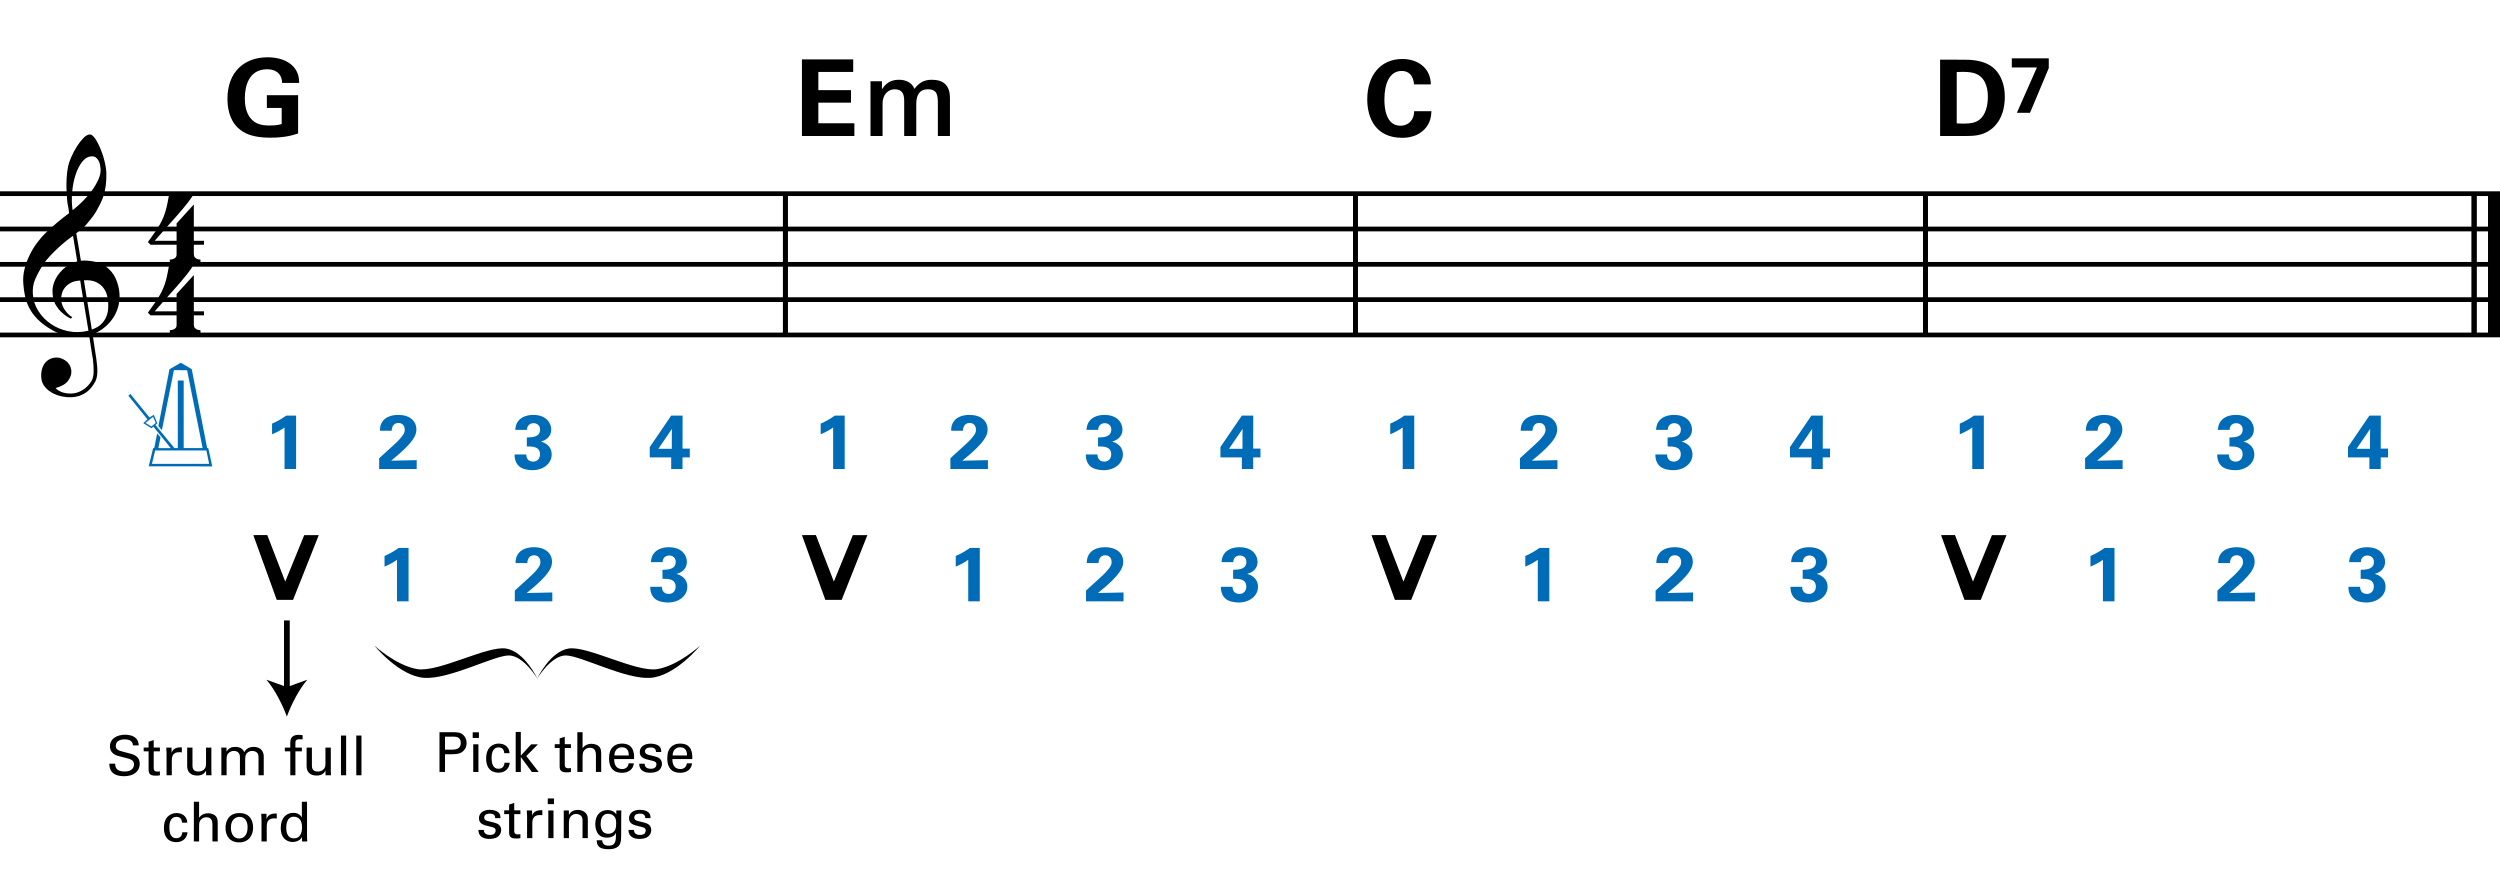 <?xml version="1.0" encoding="utf-8"?>
<!-- Generator: Adobe Illustrator 14.0.0, SVG Export Plug-In . SVG Version: 6.00 Build 43363)  -->
<!DOCTYPE svg PUBLIC "-//W3C//DTD SVG 1.1//EN" "http://www.w3.org/Graphics/SVG/1.1/DTD/svg11.dtd">
<svg version="1.1" xmlns="http://www.w3.org/2000/svg" xmlns:xlink="http://www.w3.org/1999/xlink" x="0px" y="0px"
	 width="544.104px" height="189.162px" viewBox="0 0 544.104 189.162" enable-background="new 0 0 544.104 189.162"
	 xml:space="preserve">
<g id="Layer_1">
	<g>
		<path d="M19.397,72.99c-0.574,0.103-1.184,0.164-1.83,0.185c-0.646,0.02-1.276,0.005-1.891-0.046
			c-0.615-0.051-1.184-0.123-1.707-0.215c-0.523-0.092-0.949-0.221-1.276-0.385c-1.579-0.758-2.855-1.563-3.828-2.414
			c-0.974-0.851-1.728-1.737-2.26-2.66c-0.533-0.922-0.907-1.871-1.123-2.844s-0.354-1.953-0.415-2.937
			c-0.082-1.066,0.015-2.132,0.292-3.198c0.277-1.065,0.656-2.085,1.138-3.06c0.481-0.973,1.035-1.871,1.661-2.69
			c0.625-0.82,1.255-1.538,1.891-2.153c0.738-0.696,1.512-1.388,2.322-2.075c0.81-0.687,1.696-1.389,2.66-2.106
			c-0.021-0.266-0.046-0.502-0.077-0.708c-0.031-0.205-0.067-0.415-0.108-0.63s-0.087-0.456-0.138-0.723
			c-0.051-0.266-0.087-0.594-0.107-0.984c0-0.164-0.021-0.466-0.062-0.907c-0.042-0.44-0.067-0.973-0.077-1.599
			s0.005-1.338,0.046-2.137c0.041-0.8,0.143-1.63,0.307-2.491c0.103-0.512,0.323-1.164,0.661-1.953
			c0.338-0.789,0.738-1.553,1.199-2.291c0.461-0.738,0.948-1.373,1.461-1.907c0.512-0.533,0.994-0.799,1.445-0.799
			c0.225,0,0.471,0.138,0.738,0.415c0.266,0.277,0.528,0.646,0.784,1.107c0.256,0.461,0.507,0.984,0.753,1.568
			c0.246,0.584,0.461,1.184,0.646,1.799c0.185,0.615,0.333,1.22,0.446,1.814c0.112,0.595,0.179,1.118,0.2,1.568
			c0.02,1.066-0.021,2.004-0.123,2.813c-0.103,0.81-0.256,1.538-0.461,2.183c-0.205,0.646-0.446,1.241-0.723,1.784
			c-0.276,0.543-0.569,1.091-0.876,1.645c-0.328,0.554-0.661,1.041-1,1.46c-0.338,0.42-0.682,0.846-1.03,1.276
			c-0.369,0.451-0.753,0.825-1.153,1.123c-0.4,0.297-0.795,0.62-1.184,0.968c0.185,1.045,0.348,1.989,0.492,2.829
			c0.062,0.369,0.123,0.728,0.184,1.076c0.062,0.349,0.113,0.672,0.154,0.969c0.041,0.297,0.082,0.543,0.123,0.738
			c0.041,0.195,0.062,0.313,0.062,0.354c0.492-0.062,1-0.066,1.522-0.016c0.522,0.051,1.024,0.128,1.506,0.23
			c0.481,0.103,0.912,0.236,1.292,0.4c0.379,0.165,0.682,0.318,0.907,0.461c1.107,0.82,1.891,1.758,2.353,2.813
			c0.461,1.056,0.732,2.137,0.815,3.244c0.062,0.861-0.011,1.727-0.215,2.599c-0.205,0.871-0.549,1.701-1.03,2.491
			c-0.482,0.789-1.107,1.511-1.875,2.167c-0.769,0.656-1.676,1.199-2.722,1.63c0.123,0.84,0.235,1.619,0.338,2.337
			c0.103,0.615,0.194,1.215,0.277,1.799c0.082,0.584,0.143,0.989,0.185,1.215c0.184,1.23,0.256,2.239,0.215,3.029
			c-0.041,0.789-0.195,1.43-0.461,1.922c-0.226,0.41-0.487,0.81-0.784,1.199c-0.297,0.389-0.651,0.738-1.061,1.045
			c-0.41,0.308-0.887,0.564-1.43,0.769c-0.543,0.205-1.164,0.328-1.86,0.369c-0.533,0.041-1.168-0.005-1.907-0.138
			c-0.738-0.134-1.445-0.369-2.122-0.707c-0.677-0.338-1.261-0.795-1.753-1.369c-0.492-0.574-0.769-1.281-0.83-2.122
			c-0.042-0.492-0.011-0.989,0.092-1.492c0.102-0.502,0.282-0.953,0.538-1.353c0.256-0.4,0.594-0.733,1.015-1
			c0.42-0.267,0.938-0.42,1.553-0.461c0.369-0.021,0.743,0.036,1.123,0.169c0.379,0.133,0.733,0.323,1.061,0.569
			c0.328,0.246,0.594,0.553,0.799,0.922c0.205,0.369,0.328,0.769,0.369,1.199c0.062,0.758-0.174,1.491-0.708,2.199
			c-0.533,0.707-1.435,1.235-2.706,1.583c0.205,0.287,0.594,0.558,1.168,0.815c0.573,0.256,1.292,0.384,2.152,0.384
			c0.902,0,1.768-0.267,2.598-0.799c0.831-0.534,1.471-1.199,1.922-1.999c0.287-0.533,0.431-1.225,0.431-2.076
			s-0.051-1.707-0.154-2.567c-0.041-0.144-0.103-0.498-0.185-1.061c-0.082-0.564-0.174-1.153-0.276-1.768
			C19.663,74.67,19.54,73.871,19.397,72.99z M15.384,61.566c-0.543,0.297-0.974,0.657-1.292,1.077
			c-0.318,0.42-0.533,0.866-0.646,1.337c-0.113,0.472-0.159,0.892-0.138,1.261c0.02,0.369,0.102,0.748,0.246,1.138
			c0.144,0.389,0.333,0.753,0.569,1.092c0.236,0.338,0.492,0.646,0.769,0.922s0.558,0.487,0.846,0.63
			c-0.042,0.041-0.077,0.077-0.108,0.107s-0.067,0.066-0.107,0.108c-0.042,0.041-0.072,0.082-0.092,0.123
			c-0.636-0.308-1.194-0.672-1.676-1.092c-0.482-0.42-0.795-0.723-0.938-0.907c-0.226-0.307-0.42-0.584-0.584-0.83
			s-0.297-0.507-0.399-0.784c-0.103-0.277-0.19-0.579-0.262-0.907c-0.072-0.328-0.118-0.717-0.138-1.168
			c-0.042-0.43-0.011-0.886,0.092-1.368c0.103-0.481,0.271-0.969,0.507-1.461c0.235-0.492,0.543-0.968,0.922-1.43
			s0.825-0.896,1.338-1.307c0.266-0.205,0.507-0.369,0.723-0.492s0.415-0.23,0.6-0.323s0.374-0.164,0.569-0.215
			c0.194-0.051,0.404-0.108,0.63-0.169l-0.922-5.566c-0.246,0.144-0.646,0.431-1.2,0.861c-0.553,0.431-1.158,0.943-1.814,1.538
			c-0.656,0.595-1.307,1.235-1.953,1.922c-0.646,0.687-1.174,1.348-1.583,1.983c-0.738,1.168-1.312,2.245-1.722,3.229
			c-0.41,0.984-0.564,2.05-0.461,3.198c0.082,1.292,0.477,2.496,1.184,3.613c0.707,1.117,1.614,2.055,2.721,2.813
			c1.107,0.758,2.368,1.286,3.782,1.583c1.415,0.297,2.88,0.261,4.397-0.107c-0.328-2.03-0.625-3.844-0.892-5.443
			c-0.123-0.676-0.236-1.342-0.338-1.999c-0.103-0.656-0.2-1.24-0.292-1.753c-0.092-0.512-0.18-1.086-0.262-1.722
			C16.619,61.1,15.927,61.269,15.384,61.566z M20.042,34.029c-0.799,0-1.502,0.375-2.106,1.123
			c-0.604,0.749-1.097,1.696-1.476,2.844c-0.38,1.148-0.63,2.409-0.753,3.782c-0.123,1.374-0.092,2.696,0.092,3.967
			c0.676-0.512,1.384-1.132,2.122-1.86c0.738-0.728,1.409-1.501,2.014-2.322c0.604-0.819,1.096-1.65,1.476-2.491
			c0.379-0.84,0.538-1.64,0.477-2.398c-0.021-0.246-0.062-0.522-0.123-0.83s-0.165-0.594-0.308-0.861
			c-0.144-0.267-0.328-0.492-0.553-0.677C20.678,34.122,20.391,34.029,20.042,34.029z M19.981,71.729
			c0.881-0.308,1.568-0.708,2.061-1.199c0.492-0.492,0.855-1.025,1.091-1.599c0.236-0.574,0.369-1.148,0.4-1.722
			s0.036-1.086,0.016-1.537c-0.042-0.369-0.128-0.831-0.262-1.384c-0.133-0.554-0.384-1.086-0.753-1.599
			c-0.369-0.512-0.892-0.938-1.568-1.276c-0.677-0.338-1.579-0.477-2.706-0.415L19.981,71.729z"/>
	</g>
	<g>
		<path d="M42.187,68.623v2.03c0,0.308,0.072,0.543,0.215,0.707c0.143,0.164,0.308,0.287,0.492,0.369
			c0.226,0.082,0.472,0.123,0.738,0.123v0.799h-6.673v-0.799c0.266,0,0.512-0.042,0.738-0.123c0.184-0.062,0.354-0.169,0.507-0.323
			c0.153-0.154,0.23-0.385,0.23-0.692v-2.091h-5.689l-0.553-0.584c0.615-0.841,1.138-1.574,1.568-2.199
			c0.43-0.625,0.794-1.204,1.091-1.737c0.297-0.533,0.538-1.03,0.723-1.491c0.185-0.461,0.349-0.938,0.492-1.43
			c0.143-0.492,0.271-1.03,0.384-1.614c0.112-0.584,0.241-1.255,0.384-2.014h5.32c-0.308,0.595-0.784,1.297-1.43,2.106
			c-0.646,0.81-1.369,1.671-2.168,2.583c-0.8,0.912-1.63,1.845-2.491,2.798c-0.861,0.953-1.661,1.86-2.398,2.721h4.766V63.98
			l3.751-4.121v7.903h2.214v0.861H42.187z"/>
	</g>
	<g>
		<path d="M42.187,53.263v2.03c0,0.308,0.072,0.543,0.215,0.707c0.143,0.164,0.308,0.287,0.492,0.369
			c0.226,0.082,0.472,0.123,0.738,0.123v0.799h-6.673v-0.799c0.266,0,0.512-0.042,0.738-0.123c0.184-0.062,0.354-0.169,0.507-0.323
			c0.153-0.154,0.23-0.385,0.23-0.692v-2.091h-5.689l-0.553-0.584c0.615-0.841,1.138-1.574,1.568-2.199
			c0.43-0.625,0.794-1.204,1.091-1.737c0.297-0.533,0.538-1.03,0.723-1.491c0.185-0.461,0.349-0.938,0.492-1.43
			c0.143-0.492,0.271-1.03,0.384-1.614c0.112-0.584,0.241-1.255,0.384-2.014h5.32c-0.308,0.595-0.784,1.297-1.43,2.106
			c-0.646,0.81-1.369,1.671-2.168,2.583c-0.8,0.912-1.63,1.845-2.491,2.798c-0.861,0.953-1.661,1.86-2.398,2.721h4.766V48.62
			l3.751-4.121v7.903h2.214v0.861H42.187z"/>
	</g>
	
		<line fill="none" stroke="#000000" stroke-width="1.024" stroke-miterlimit="10" x1="170.918" y1="42.151" x2="170.918" y2="72.901"/>
	
		<line fill="none" stroke="#000000" stroke-width="1.024" stroke-miterlimit="10" x1="170.918" y1="42.151" x2="170.918" y2="72.901"/>
	
		<line fill="none" stroke="#000000" stroke-width="1.024" stroke-miterlimit="10" x1="170.918" y1="42.151" x2="170.918" y2="72.901"/>
	
		<line fill="none" stroke="#000000" stroke-width="1.024" stroke-miterlimit="10" x1="294.986" y1="42.151" x2="294.986" y2="72.901"/>
	
		<line fill="none" stroke="#000000" stroke-width="1.024" stroke-miterlimit="10" x1="294.986" y1="42.151" x2="294.986" y2="72.901"/>
	
		<line fill="none" stroke="#000000" stroke-width="1.024" stroke-miterlimit="10" x1="294.986" y1="42.151" x2="294.986" y2="72.901"/>
	
		<line fill="none" stroke="#000000" stroke-width="1.024" stroke-miterlimit="10" x1="419.053" y1="42.151" x2="419.053" y2="72.901"/>
	
		<line fill="none" stroke="#000000" stroke-width="1.024" stroke-miterlimit="10" x1="419.053" y1="42.151" x2="419.053" y2="72.901"/>
	
		<line fill="none" stroke="#000000" stroke-width="1.024" stroke-miterlimit="10" x1="419.053" y1="42.151" x2="419.053" y2="72.901"/>
	
		<line fill="none" stroke="#000000" stroke-width="2.562" stroke-miterlimit="10" x1="542.823" y1="42.151" x2="542.823" y2="72.901"/>
	
		<line fill="none" stroke="#000000" stroke-width="1.024" stroke-miterlimit="10" x1="538.466" y1="42.151" x2="538.466" y2="72.901"/>
	
		<line fill="none" stroke="#000000" stroke-width="2.562" stroke-miterlimit="10" x1="542.823" y1="42.151" x2="542.823" y2="72.901"/>
	
		<line fill="none" stroke="#000000" stroke-width="1.024" stroke-miterlimit="10" x1="538.466" y1="42.151" x2="538.466" y2="72.901"/>
	
		<line fill="none" stroke="#000000" stroke-width="2.562" stroke-miterlimit="10" x1="542.823" y1="42.151" x2="542.823" y2="72.901"/>
	
		<line fill="none" stroke="#000000" stroke-width="1.024" stroke-miterlimit="10" x1="538.466" y1="42.151" x2="538.466" y2="72.901"/>
	<line fill="none" stroke="#000000" stroke-width="1.028" stroke-miterlimit="10" x1="0" y1="42.151" x2="544.104" y2="42.151"/>
	<line fill="none" stroke="#000000" stroke-width="1.028" stroke-miterlimit="10" x1="0" y1="49.838" x2="544.104" y2="49.838"/>
	<line fill="none" stroke="#000000" stroke-width="1.028" stroke-miterlimit="10" x1="0" y1="57.526" x2="544.104" y2="57.526"/>
	<line fill="none" stroke="#000000" stroke-width="1.028" stroke-miterlimit="10" x1="0" y1="65.213" x2="544.104" y2="65.213"/>
	<line fill="none" stroke="#000000" stroke-width="1.028" stroke-miterlimit="10" x1="0" y1="72.901" x2="544.104" y2="72.901"/>
	<g>
		<path fill="#006CB7" d="M34.469,92.739l2.416-12.38l2.466-1.416l2.383,1.416l3.349,17.163h0.25l0.866,3.982l-13.83-0.017
			l0.95-3.949l0.25-0.017l0.633-3.199l0.733,0.85l-0.467,2.35l2.699,0.017l-3.782-4.682l-0.417,0.35l-1.783-1.117l0.899-0.833
			l-4.149-5.132l0.433-0.399l4.166,5.132l0.933-0.583l0.783,1.866l-0.417,0.35l4.132,5.032h0.733V82.825h1.283v14.696H44.1
			l-3.382-16.946l-2.866-0.017l-2.616,13.08L34.469,92.739z M32.953,92.823l0.95-0.783l-0.6-1.333l-1.633,1.333L32.953,92.823z
			 M33.069,100.954h12.447l-0.6-2.916H33.769L33.069,100.954z"/>
	</g>
	<g>
		<path d="M61.4,18.049c-0.023-0.438-0.046-1.037-0.461-1.683c-0.692-1.106-2.006-1.291-2.79-1.291c-4.058,0-4.865,3.781-4.865,6.34
			c0,1.13,0.162,3.159,1.383,4.473c0.83,0.922,1.937,1.429,3.92,1.429c1.729,0,2.329-0.208,2.72-0.323v-3.504h-3.228v-2.767h6.801
			v8.323c-1.038,0.346-2.744,0.922-6.087,0.922c-3.804,0-5.764-0.922-7.078-2.214c-1.867-1.821-2.213-4.473-2.213-6.225
			c0-5.902,3.689-9.061,8.738-9.061c2.145,0,4.358,0.6,5.672,2.098c1.107,1.268,1.176,2.583,1.199,3.481H61.4z"/>
	</g>
	<g>
		<path fill="#006CB7" d="M59.21,92.2c1.083-0.467,2.116-1.05,3.083-1.75h2.149v11.63h-2.516v-9.047
			c-0.483,0.367-1.45,0.966-2.716,1.483V92.2z"/>
	</g>
	<g>
		<path d="M60.232,130.561l-5.099-14.098l3.033-0.016l3.916,10.131l4.132-10.115h3.166l-5.599,14.098H60.232z"/>
	</g>
	<g>
		<path fill="#006CB7" d="M83.69,121c1.083-0.467,2.116-1.051,3.083-1.75h2.149v11.631h-2.516v-9.049
			c-0.483,0.367-1.45,0.967-2.716,1.483V121z"/>
	</g>
	<g>
		<path fill="#006CB7" d="M82.524,99.73l3.016-2.749c0.533-0.483,1.133-1.017,1.75-1.766c0.65-0.783,0.8-1.15,0.8-1.683
			c0-0.883-0.517-1.483-1.383-1.483c-1.333,0-1.449,1.366-1.466,1.699h-2.55c0-0.466,0-1.333,0.684-2.183
			c0.666-0.833,1.899-1.266,3.315-1.266c2.533,0,3.933,1.366,3.933,3.166c0,1.2-0.467,2.75-5.499,6.798
			c1.683-0.033,1.883-0.049,3.199-0.066c1.783-0.033,1.983-0.033,2.366-0.05v1.933h-8.165V99.73z"/>
	</g>
	<g>
		<path fill="#006CB7" d="M112.044,128.531l3.016-2.75c0.533-0.482,1.133-1.016,1.75-1.766c0.65-0.783,0.8-1.15,0.8-1.684
			c0-0.883-0.517-1.482-1.383-1.482c-1.333,0-1.45,1.366-1.467,1.699h-2.549c0-0.467,0-1.333,0.683-2.183
			c0.667-0.833,1.9-1.267,3.316-1.267c2.533,0,3.933,1.367,3.933,3.166c0,1.199-0.467,2.75-5.499,6.799
			c1.683-0.033,1.883-0.051,3.199-0.066c1.783-0.033,1.982-0.033,2.366-0.051v1.934h-8.165V128.531z"/>
	</g>
	<g>
		<path fill="#006CB7" d="M114.527,98.914c0.017,0.367,0.117,1.551,1.5,1.551c0.933,0,1.5-0.684,1.5-1.584
			c0-1.716-1.649-1.716-2.866-1.716v-1.949c1.166-0.034,2.882-0.067,2.882-1.733c0-0.916-0.683-1.383-1.433-1.383
			c-0.717,0-1.417,0.483-1.417,1.45h-2.549c0.05-0.517,0.1-1.25,0.683-1.966c0.767-0.933,2-1.283,3.232-1.283
			c2.966,0,3.916,1.899,3.916,3.166c0,1.95-1.716,2.483-2.233,2.633c0.367,0.117,0.85,0.267,1.383,0.717
			c0.816,0.683,0.95,1.532,0.95,2.083c0,1.966-1.799,3.432-4.215,3.432c-0.833,0-2.05-0.183-2.799-0.783
			c-1.033-0.85-1.066-2.166-1.066-2.633H114.527z"/>
	</g>
	<g>
		<path fill="#006CB7" d="M144.047,127.715c0.017,0.366,0.117,1.549,1.5,1.549c0.933,0,1.5-0.683,1.5-1.582
			c0-1.717-1.649-1.717-2.866-1.717v-1.949c1.167-0.033,2.882-0.066,2.882-1.733c0-0.916-0.683-1.383-1.433-1.383
			c-0.717,0-1.417,0.483-1.417,1.45h-2.549c0.05-0.518,0.1-1.25,0.683-1.967c0.767-0.934,2-1.283,3.232-1.283
			c2.966,0,3.916,1.9,3.916,3.166c0,1.949-1.716,2.482-2.233,2.633c0.367,0.117,0.85,0.267,1.383,0.717
			c0.816,0.684,0.95,1.533,0.95,2.082c0,1.967-1.799,3.434-4.215,3.434c-0.833,0-2.05-0.184-2.799-0.783
			c-1.033-0.85-1.066-2.166-1.066-2.633H144.047z"/>
	</g>
	<g>
		<path fill="#006CB7" d="M141.414,99.548v-2.25l4.666-6.848h2.483l-0.017,7.182h1.583v1.916h-1.583v2.532h-2.466v-2.532H141.414z
			 M143.28,97.682h2.933v-3.066c0-0.15,0.017-0.983,0.033-1.283L143.28,97.682z"/>
	</g>
	<g>
		<path d="M174.533,12.931h11.159v2.721h-7.585v3.965h7.101v2.721h-7.101v4.496h7.839v2.767h-11.413V12.931z"/>
	</g>
	<g>
		<path d="M189.456,17.681h2.49v1.66h0.069c0.784-1.176,1.775-1.983,3.666-1.983c1.453,0,2.813,0.623,3.343,1.983
			c0.876-1.222,2.006-1.983,3.735-1.983c2.513,0,3.989,1.106,3.989,4.012v8.231h-2.628v-6.963c0-1.891-0.115-3.205-2.167-3.205
			c-1.775,0-2.536,1.176-2.536,3.182v6.986h-2.628v-7.655c0-1.637-0.507-2.513-2.098-2.513c-1.36,0-2.605,1.106-2.605,3.089v7.078
			h-2.628V17.681z"/>
	</g>
	<g>
		<path d="M179.632,130.561l-5.099-14.098l3.033-0.016l3.916,10.131l4.132-10.115h3.166l-5.599,14.098H179.632z"/>
	</g>
	<g>
		<path fill="#006CB7" d="M178.61,92.2c1.083-0.467,2.116-1.05,3.083-1.75h2.149v11.63h-2.516v-9.047
			c-0.483,0.367-1.45,0.966-2.716,1.483V92.2z"/>
	</g>
	<g>
		<path fill="#006CB7" d="M208.011,121c1.083-0.467,2.116-1.051,3.083-1.75h2.149v11.631h-2.516v-9.049
			c-0.483,0.367-1.45,0.967-2.716,1.483V121z"/>
	</g>
	<g>
		<path fill="#006CB7" d="M206.844,99.73l3.016-2.749c0.533-0.483,1.133-1.017,1.75-1.766c0.65-0.783,0.8-1.15,0.8-1.683
			c0-0.883-0.517-1.483-1.383-1.483c-1.333,0-1.449,1.366-1.466,1.699h-2.55c0-0.466,0-1.333,0.684-2.183
			c0.666-0.833,1.899-1.266,3.315-1.266c2.533,0,3.933,1.366,3.933,3.166c0,1.2-0.467,2.75-5.499,6.798
			c1.683-0.033,1.883-0.049,3.199-0.066c1.783-0.033,1.983-0.033,2.366-0.05v1.933h-8.165V99.73z"/>
	</g>
	<g>
		<path fill="#006CB7" d="M236.364,128.531l3.016-2.75c0.533-0.482,1.133-1.016,1.75-1.766c0.65-0.783,0.8-1.15,0.8-1.684
			c0-0.883-0.517-1.482-1.383-1.482c-1.333,0-1.449,1.366-1.466,1.699h-2.55c0-0.467,0-1.333,0.684-2.183
			c0.666-0.833,1.899-1.267,3.315-1.267c2.533,0,3.933,1.367,3.933,3.166c0,1.199-0.467,2.75-5.499,6.799
			c1.683-0.033,1.883-0.051,3.199-0.066c1.783-0.033,1.983-0.033,2.366-0.051v1.934h-8.165V128.531z"/>
	</g>
	<g>
		<path fill="#006CB7" d="M238.847,98.914c0.017,0.367,0.117,1.551,1.5,1.551c0.933,0,1.5-0.684,1.5-1.584
			c0-1.716-1.649-1.716-2.866-1.716v-1.949c1.167-0.034,2.882-0.067,2.882-1.733c0-0.916-0.683-1.383-1.433-1.383
			c-0.717,0-1.417,0.483-1.417,1.45h-2.549c0.05-0.517,0.1-1.25,0.683-1.966c0.767-0.933,2-1.283,3.232-1.283
			c2.966,0,3.916,1.899,3.916,3.166c0,1.95-1.716,2.483-2.233,2.633c0.367,0.117,0.85,0.267,1.383,0.717
			c0.816,0.683,0.95,1.532,0.95,2.083c0,1.966-1.799,3.432-4.215,3.432c-0.833,0-2.05-0.183-2.799-0.783
			c-1.033-0.85-1.066-2.166-1.066-2.633H238.847z"/>
	</g>
	<g>
		<path fill="#006CB7" d="M268.247,127.715c0.017,0.366,0.117,1.549,1.5,1.549c0.933,0,1.5-0.683,1.5-1.582
			c0-1.717-1.649-1.717-2.866-1.717v-1.949c1.167-0.033,2.882-0.066,2.882-1.733c0-0.916-0.683-1.383-1.433-1.383
			c-0.717,0-1.417,0.483-1.417,1.45h-2.549c0.05-0.518,0.1-1.25,0.683-1.967c0.767-0.934,2-1.283,3.232-1.283
			c2.966,0,3.916,1.9,3.916,3.166c0,1.949-1.716,2.482-2.233,2.633c0.367,0.117,0.85,0.267,1.383,0.717
			c0.817,0.684,0.95,1.533,0.95,2.082c0,1.967-1.799,3.434-4.215,3.434c-0.833,0-2.05-0.184-2.799-0.783
			c-1.033-0.85-1.066-2.166-1.066-2.633H268.247z"/>
	</g>
	<g>
		<path fill="#006CB7" d="M265.614,99.548v-2.25l4.666-6.848h2.483l-0.017,7.182h1.583v1.916h-1.583v2.532h-2.466v-2.532H265.614z
			 M267.48,97.682h2.933v-3.066c0-0.15,0.017-0.983,0.033-1.283L267.48,97.682z"/>
	</g>
	<g>
		<path d="M307.762,18.372c-0.07-0.576-0.277-2.928-2.697-2.928c-2.652,0-3.76,2.767-3.76,6.202c0,0.991,0,5.718,3.482,5.718
			c1.498,0,2.928-0.945,2.998-3.159h3.758c-0.07,0.991-0.162,2.536-1.5,3.919c-1.475,1.521-3.342,1.868-4.863,1.868
			c-5.742,0-7.609-4.243-7.609-8.37c0-5.28,2.951-8.784,7.631-8.784c3.645,0,6.203,2.213,6.203,5.533H307.762z"/>
	</g>
	<g>
		<path d="M303.592,130.561l-5.1-14.098l3.033-0.016l3.916,10.131l4.133-10.115h3.164l-5.598,14.098H303.592z"/>
	</g>
	<g>
		<path fill="#006CB7" d="M302.571,92.2c1.082-0.467,2.115-1.05,3.082-1.75h2.15v11.63h-2.518v-9.047
			c-0.482,0.367-1.449,0.966-2.715,1.483V92.2z"/>
	</g>
	<g>
		<path fill="#006CB7" d="M331.971,121c1.082-0.467,2.115-1.051,3.082-1.75h2.15v11.631h-2.518v-9.049
			c-0.482,0.367-1.449,0.967-2.715,1.483V121z"/>
	</g>
	<g>
		<path fill="#006CB7" d="M330.805,99.73l3.016-2.749c0.533-0.483,1.133-1.017,1.748-1.766c0.65-0.783,0.801-1.15,0.801-1.683
			c0-0.883-0.518-1.483-1.383-1.483c-1.334,0-1.449,1.366-1.467,1.699h-2.549c0-0.466,0-1.333,0.684-2.183
			c0.666-0.833,1.898-1.266,3.314-1.266c2.533,0,3.934,1.366,3.934,3.166c0,1.2-0.467,2.75-5.5,6.798
			c1.684-0.033,1.883-0.049,3.199-0.066c1.783-0.033,1.984-0.033,2.367-0.05v1.933h-8.164V99.73z"/>
	</g>
	<g>
		<path fill="#006CB7" d="M360.325,128.531l3.016-2.75c0.533-0.482,1.133-1.016,1.748-1.766c0.65-0.783,0.801-1.15,0.801-1.684
			c0-0.883-0.518-1.482-1.383-1.482c-1.334,0-1.449,1.366-1.467,1.699h-2.549c0-0.467,0-1.333,0.684-2.183
			c0.666-0.833,1.898-1.267,3.314-1.267c2.533,0,3.934,1.367,3.934,3.166c0,1.199-0.467,2.75-5.5,6.799
			c1.684-0.033,1.883-0.051,3.199-0.066c1.783-0.033,1.984-0.033,2.367-0.051v1.934h-8.164V128.531z"/>
	</g>
	<g>
		<path fill="#006CB7" d="M362.807,98.914c0.016,0.367,0.115,1.551,1.498,1.551c0.934,0,1.5-0.684,1.5-1.584
			c0-1.716-1.648-1.716-2.865-1.716v-1.949c1.166-0.034,2.883-0.067,2.883-1.733c0-0.916-0.684-1.383-1.434-1.383
			c-0.717,0-1.416,0.483-1.416,1.45h-2.549c0.049-0.517,0.1-1.25,0.682-1.966c0.768-0.933,2-1.283,3.234-1.283
			c2.965,0,3.914,1.899,3.914,3.166c0,1.95-1.715,2.483-2.232,2.633c0.367,0.117,0.85,0.267,1.383,0.717
			c0.816,0.683,0.951,1.532,0.951,2.083c0,1.966-1.801,3.432-4.217,3.432c-0.832,0-2.049-0.183-2.799-0.783
			c-1.033-0.85-1.066-2.166-1.066-2.633H362.807z"/>
	</g>
	<g>
		<path fill="#006CB7" d="M392.208,127.715c0.016,0.366,0.115,1.549,1.498,1.549c0.934,0,1.5-0.683,1.5-1.582
			c0-1.717-1.648-1.717-2.865-1.717v-1.949c1.166-0.033,2.883-0.066,2.883-1.733c0-0.916-0.684-1.383-1.434-1.383
			c-0.717,0-1.416,0.483-1.416,1.45h-2.549c0.049-0.518,0.1-1.25,0.682-1.967c0.768-0.934,2-1.283,3.234-1.283
			c2.965,0,3.914,1.9,3.914,3.166c0,1.949-1.715,2.482-2.232,2.633c0.367,0.117,0.85,0.267,1.383,0.717
			c0.816,0.684,0.951,1.533,0.951,2.082c0,1.967-1.801,3.434-4.217,3.434c-0.832,0-2.049-0.184-2.799-0.783
			c-1.033-0.85-1.066-2.166-1.066-2.633H392.208z"/>
	</g>
	<g>
		<path fill="#006CB7" d="M389.575,99.548v-2.25l4.664-6.848h2.484l-0.018,7.182h1.584v1.916h-1.584v2.532h-2.467v-2.532H389.575z
			 M391.44,97.682h2.934v-3.066c0-0.15,0.016-0.983,0.033-1.283L391.44,97.682z"/>
	</g>
	<g>
		<path d="M422.247,12.977l5.51,0.023c0.922,0,3.734,0.023,5.74,1.499c2.098,1.544,2.836,4.173,2.836,6.548
			c0,5.118-2.744,7.793-5.902,8.369c-0.623,0.115-1.314,0.185-2.996,0.185h-5.188V12.977z M425.866,26.857
			c0.393,0.023,0.99,0.046,1.406,0.046c1.521,0,2.836-0.115,3.873-1.153c1.406-1.406,1.498-3.896,1.498-4.703
			c0-2.352-0.807-4.519-3.043-5.142c-0.738-0.208-1.682-0.323-3.734-0.23V26.857z"/>
	</g>
	<g>
		<path d="M437.852,12.701h8.045v2.121l-4.08,9.729h-2.859l4.357-9.868h-5.463V12.701z"/>
	</g>
	<g>
		<path d="M427.551,130.561l-5.098-14.098l3.031-0.016l3.916,10.131l4.133-10.115h3.166l-5.6,14.098H427.551z"/>
	</g>
	<g>
		<path fill="#006CB7" d="M426.53,92.2c1.084-0.467,2.117-1.05,3.082-1.75h2.15v11.63h-2.516v-9.047
			c-0.484,0.367-1.449,0.966-2.717,1.483V92.2z"/>
	</g>
	<g>
		<path fill="#006CB7" d="M454.971,121c1.082-0.467,2.115-1.051,3.082-1.75h2.15v11.631h-2.518v-9.049
			c-0.482,0.367-1.449,0.967-2.715,1.483V121z"/>
	</g>
	<g>
		<path fill="#006CB7" d="M453.805,99.73l3.016-2.749c0.533-0.483,1.133-1.017,1.748-1.766c0.65-0.783,0.801-1.15,0.801-1.683
			c0-0.883-0.518-1.483-1.383-1.483c-1.334,0-1.449,1.366-1.467,1.699h-2.549c0-0.466,0-1.333,0.684-2.183
			c0.666-0.833,1.898-1.266,3.314-1.266c2.533,0,3.934,1.366,3.934,3.166c0,1.2-0.467,2.75-5.5,6.798
			c1.684-0.033,1.883-0.049,3.199-0.066c1.783-0.033,1.984-0.033,2.367-0.05v1.933h-8.164V99.73z"/>
	</g>
	<g>
		<path fill="#006CB7" d="M482.604,128.531l3.016-2.75c0.533-0.482,1.133-1.016,1.75-1.766c0.65-0.783,0.799-1.15,0.799-1.684
			c0-0.883-0.516-1.482-1.383-1.482c-1.332,0-1.449,1.366-1.465,1.699h-2.551c0-0.467,0-1.333,0.684-2.183
			c0.666-0.833,1.9-1.267,3.316-1.267c2.533,0,3.932,1.367,3.932,3.166c0,1.199-0.467,2.75-5.498,6.799
			c1.684-0.033,1.883-0.051,3.199-0.066c1.783-0.033,1.982-0.033,2.365-0.051v1.934h-8.164V128.531z"/>
	</g>
	<g>
		<path fill="#006CB7" d="M485.086,98.914c0.018,0.367,0.117,1.551,1.5,1.551c0.934,0,1.5-0.684,1.5-1.584
			c0-1.716-1.65-1.716-2.867-1.716v-1.949c1.168-0.034,2.883-0.067,2.883-1.733c0-0.916-0.682-1.383-1.432-1.383
			c-0.717,0-1.418,0.483-1.418,1.45h-2.549c0.051-0.517,0.1-1.25,0.684-1.966c0.766-0.933,2-1.283,3.232-1.283
			c2.967,0,3.916,1.899,3.916,3.166c0,1.95-1.717,2.483-2.232,2.633c0.365,0.117,0.85,0.267,1.383,0.717
			c0.816,0.683,0.949,1.532,0.949,2.083c0,1.966-1.799,3.432-4.215,3.432c-0.834,0-2.051-0.183-2.801-0.783
			c-1.033-0.85-1.066-2.166-1.066-2.633H485.086z"/>
	</g>
	<g>
		<path fill="#006CB7" d="M513.647,127.715c0.016,0.366,0.115,1.549,1.498,1.549c0.934,0,1.5-0.683,1.5-1.582
			c0-1.717-1.648-1.717-2.865-1.717v-1.949c1.166-0.033,2.883-0.066,2.883-1.733c0-0.916-0.684-1.383-1.434-1.383
			c-0.717,0-1.416,0.483-1.416,1.45h-2.549c0.049-0.518,0.1-1.25,0.682-1.967c0.768-0.934,2-1.283,3.234-1.283
			c2.965,0,3.914,1.9,3.914,3.166c0,1.949-1.715,2.482-2.232,2.633c0.367,0.117,0.85,0.267,1.383,0.717
			c0.816,0.684,0.951,1.533,0.951,2.082c0,1.967-1.801,3.434-4.217,3.434c-0.832,0-2.049-0.184-2.799-0.783
			c-1.033-0.85-1.066-2.166-1.066-2.633H513.647z"/>
	</g>
	<g>
		<path fill="#006CB7" d="M511.014,99.548v-2.25l4.664-6.848h2.484l-0.018,7.182h1.584v1.916h-1.584v2.532h-2.467v-2.532H511.014z
			 M512.879,97.682h2.934v-3.066c0-0.15,0.016-0.983,0.033-1.283L512.879,97.682z"/>
	</g>
	<g>
		<defs>
			<rect id="SVGID_1_" x="113.685" y="106.642" width="7.221" height="70.915"/>
		</defs>
		<clipPath id="SVGID_2_">
			<use xlink:href="#SVGID_1_"  overflow="visible"/>
		</clipPath>
	</g>
</g>
<g id="en-us">
	<g>
		<g>
			<line x1="62.436" y1="135.033" x2="62.436" y2="150.286"/>
			<path d="M62.436,154.812c-0.79-2.13-2.139-4.772-3.566-6.41l3.566,1.29l3.566-1.29C64.575,150.04,63.226,152.683,62.436,154.812z
				"/>
		</g>
		<g>
			<line fill="none" stroke="#000000" stroke-width="1.25" x1="62.436" y1="135.033" x2="62.436" y2="150.286"/>
			<path d="M62.436,155.944c-0.988-2.663-2.673-5.966-4.458-8.013l4.458,1.612l4.458-1.612
				C65.109,149.979,63.423,153.281,62.436,155.944z"/>
		</g>
	</g>
	<path d="M116.887,147.729c0,0,2.808-5.952,6.885-6.585c4.076-0.636,14.658,5.22,19.245,4.486c4.586-0.732,9.376-5.122,9.376-5.122
		s-5.398,6.639-10.841,7.02s-15.212-4.876-18.421-4.876C119.924,142.652,116.887,147.729,116.887,147.729"/>
	<path d="M116.984,147.729c0,0-2.809-5.952-6.885-6.586c-4.076-0.635-14.658,5.221-19.245,4.487s-9.377-5.122-9.377-5.122
		s5.399,6.639,10.842,7.02c5.442,0.381,15.21-4.876,18.42-4.876C113.948,142.652,116.984,147.729,116.984,147.729"/>
	<g>
		<path d="M25.055,166.201c0.024,0.6,0.096,1.715,2.087,1.715c1.799,0,2.027-1.115,2.027-1.547c0-0.972-0.78-1.164-1.991-1.464
			c-1.319-0.323-1.907-0.468-2.351-0.768c-0.708-0.479-0.899-1.127-0.899-1.703c0-1.763,1.667-2.53,3.298-2.53
			c0.576,0,1.739,0.096,2.435,0.852c0.48,0.527,0.504,1.115,0.528,1.476H28.94c-0.06-1.08-0.971-1.319-1.823-1.319
			c-1.199,0-1.919,0.539-1.919,1.403c0,0.768,0.503,1.031,1.559,1.283c2.063,0.527,2.291,0.575,2.794,0.911
			c0.804,0.527,0.863,1.367,0.863,1.727c0,1.535-1.199,2.699-3.418,2.699c-0.66,0-2.003-0.108-2.687-0.983
			c-0.492-0.636-0.504-1.331-0.504-1.751H25.055z"/>
		<path d="M31.271,162.687h1.067v-1.259l1.116-0.36v1.619h1.343v0.828h-1.343v3.609c0,0.3,0,0.804,0.803,0.804
			c0.228,0,0.444-0.036,0.54-0.06v0.875c-0.204,0.036-0.528,0.072-0.936,0.072c-1.032,0-1.523-0.3-1.523-1.283v-4.018h-1.067
			V162.687z"/>
		<path d="M36.251,163.934c0-0.407-0.024-0.827-0.06-1.223h1.14l0.024,1.163c0.216-0.84,0.936-1.115,1.439-1.188
			c0.335-0.048,0.587-0.036,0.779-0.023v1.104c-0.06-0.024-0.132-0.036-0.216-0.049c-0.084-0.012-0.192-0.012-0.324-0.012
			c-1.332,0-1.643,0.792-1.643,1.823v3.202h-1.14V163.934z"/>
		<path d="M41.891,162.711v3.874c0,0.587,0.132,1.331,1.283,1.331c0.564,0,1.091-0.192,1.415-0.672
			c0.252-0.359,0.252-0.827,0.252-1.127v-3.406h1.164v4.894c0,0.119,0.024,0.791,0.036,1.127h-1.176l-0.024-1.031
			c-0.216,0.42-0.624,1.091-1.919,1.091c-1.487,0-2.183-0.852-2.183-2.038v-4.042H41.891z"/>
		<path d="M48.179,163.515l-0.024-0.804h1.139v0.875c0.576-0.947,1.392-1.031,1.907-1.031c1.331,0,1.751,0.684,1.967,1.128
			c0.204-0.336,0.696-1.128,2.027-1.128c0.864,0,2.207,0.36,2.207,2.135v4.042h-1.139v-3.862c0-0.527-0.096-0.755-0.204-0.911
			c-0.192-0.275-0.576-0.527-1.151-0.527c-0.732,0-1.127,0.42-1.284,0.636c-0.264,0.371-0.264,1.031-0.264,1.295v3.37h-1.139v-3.981
			c0-0.744-0.432-1.319-1.319-1.319c-0.768,0-1.188,0.479-1.319,0.659c-0.252,0.348-0.264,0.84-0.264,1.224v3.418h-1.139V163.515z"
			/>
		<path d="M65.865,160.912c-0.192-0.013-0.432-0.024-0.66-0.024c-0.912,0-0.912,0.456-0.912,0.876v0.947h1.403v0.815h-1.403v5.205
			h-1.115v-5.205h-1.188v-0.815h1.188v-0.684c0-0.828,0.048-1.128,0.251-1.439c0.252-0.384,0.732-0.659,1.511-0.659
			c0.324,0,0.684,0.048,0.924,0.084V160.912z"/>
		<path d="M67.882,162.711v3.874c0,0.587,0.132,1.331,1.283,1.331c0.563,0,1.091-0.192,1.415-0.672
			c0.252-0.359,0.252-0.827,0.252-1.127v-3.406h1.164v4.894c0,0.119,0.024,0.791,0.036,1.127h-1.175l-0.024-1.031
			c-0.216,0.42-0.624,1.091-1.919,1.091c-1.487,0-2.183-0.852-2.183-2.038v-4.042H67.882z"/>
		<path d="M74.207,160.084h1.127v8.647h-1.127V160.084z"/>
		<path d="M77.543,160.084h1.127v8.647h-1.127V160.084z"/>
		<path d="M39.621,179.042c-0.024-0.275-0.108-1.259-1.199-1.259c-1.559,0-1.559,1.811-1.559,2.267c0,1.235,0.3,2.387,1.499,2.387
			c0.959,0,1.284-0.72,1.308-1.308h1.139c-0.072,1.176-0.947,2.159-2.435,2.159c-0.408,0-1.343-0.084-1.979-0.78
			c-0.36-0.419-0.72-1.055-0.72-2.303c0-2.506,1.535-3.25,2.735-3.25c0.396,0,1.295,0.084,1.847,0.744
			c0.444,0.516,0.48,1.007,0.504,1.343H39.621z"/>
		<path d="M42.191,174.484h1.139v3.515c0.372-0.636,1.115-0.996,1.955-0.996c0.635,0,1.547,0.229,1.895,0.96
			c0.12,0.239,0.204,0.527,0.204,1.403v3.766h-1.151v-3.562c0-0.539,0-1.702-1.295-1.702c-0.839,0-1.259,0.516-1.415,0.803
			c-0.192,0.336-0.192,0.899-0.192,1.271v3.19h-1.139V174.484z"/>
		<path d="M52.137,176.955c2.411,0,2.95,1.896,2.95,3.154c0,1.763-0.995,3.227-3.046,3.227c-1.991,0-2.962-1.38-2.962-3.143
			C49.079,178.706,49.774,176.955,52.137,176.955z M52.065,182.496c0.852,0,1.823-0.611,1.823-2.423c0-1.499-0.695-2.29-1.751-2.29
			c-0.72,0-1.883,0.455-1.883,2.338C50.254,181.356,50.782,182.496,52.065,182.496z"/>
		<path d="M56.915,178.334c0-0.407-0.024-0.827-0.06-1.223h1.139l0.024,1.163c0.216-0.84,0.936-1.115,1.439-1.188
			c0.335-0.048,0.587-0.036,0.779-0.023v1.104c-0.06-0.024-0.132-0.036-0.216-0.049c-0.084-0.012-0.192-0.012-0.324-0.012
			c-1.332,0-1.643,0.792-1.643,1.823v3.202h-1.14V178.334z"/>
		<path d="M65.696,174.484h1.127v7.688c0,0.133,0.024,0.648,0.048,0.96h-1.127l-0.024-0.96c-0.096,0.168-0.228,0.42-0.54,0.636
			c-0.492,0.336-1.08,0.444-1.487,0.444c-0.803,0-2.59-0.42-2.59-3.059c0-2.291,1.307-3.286,2.723-3.286
			c1.295,0,1.727,0.768,1.871,1.02V174.484z M65.277,178.358c-0.24-0.312-0.684-0.611-1.319-0.611c-1.655,0-1.655,2.003-1.655,2.41
			c0,1.067,0.276,2.303,1.655,2.303c1.775,0,1.775-1.955,1.775-2.423C65.732,179.162,65.528,178.683,65.277,178.358z"/>
	</g>
	<g>
		<path d="M95.653,159.353h2.903c1.055,0,1.775,0.06,2.362,0.695c0.432,0.444,0.636,1.031,0.636,1.68
			c0,0.659-0.216,1.223-0.684,1.69c-0.456,0.456-1.055,0.744-2.614,0.744h-1.403v3.85h-1.2V159.353z M96.853,163.154h1.427
			c0.792,0,2.003-0.06,2.003-1.475c0-1.355-1.127-1.355-1.751-1.355h-1.679V163.154z"/>
		<path d="M102.877,159.377h1.355v1.234h-1.355V159.377z M102.997,161.991h1.127v6.021h-1.127V161.991z"/>
		<path d="M109.751,163.922c-0.024-0.275-0.108-1.259-1.199-1.259c-1.559,0-1.559,1.811-1.559,2.267c0,1.235,0.3,2.387,1.499,2.387
			c0.959,0,1.283-0.72,1.308-1.308h1.139c-0.072,1.176-0.947,2.159-2.435,2.159c-0.408,0-1.343-0.084-1.979-0.78
			c-0.36-0.419-0.72-1.055-0.72-2.303c0-2.506,1.535-3.25,2.735-3.25c0.396,0,1.295,0.084,1.847,0.744
			c0.444,0.516,0.48,1.007,0.504,1.343H109.751z"/>
		<path d="M112.237,159.293h1.115v5.156l2.255-2.458h1.475l-2.542,2.555l2.698,3.466h-1.475l-2.411-3.25v3.25h-1.115V159.293z"/>
		<path d="M120.733,161.967h1.067v-1.259l1.116-0.36v1.619h1.343v0.828h-1.343v3.609c0,0.3,0,0.804,0.803,0.804
			c0.228,0,0.444-0.036,0.54-0.06v0.875c-0.204,0.036-0.528,0.072-0.936,0.072c-1.032,0-1.523-0.3-1.523-1.283v-4.018h-1.067
			V161.967z"/>
		<path d="M125.653,159.364h1.14v3.515c0.372-0.636,1.115-0.996,1.955-0.996c0.635,0,1.547,0.229,1.895,0.96
			c0.12,0.239,0.204,0.527,0.204,1.403v3.766h-1.151v-3.562c0-0.539,0-1.702-1.295-1.702c-0.839,0-1.259,0.516-1.415,0.803
			c-0.192,0.336-0.192,0.899-0.192,1.271v3.19h-1.14V159.364z"/>
		<path d="M133.669,165.205c-0.024,1.247,0.492,2.171,1.727,2.171c0.731,0,1.319-0.384,1.415-1.247h1.127
			c-0.036,0.3-0.084,0.791-0.516,1.259c-0.264,0.3-0.864,0.804-2.075,0.804c-1.895,0-2.794-1.175-2.794-3.082
			c0-1.188,0.24-2.171,1.188-2.83c0.576-0.408,1.295-0.444,1.643-0.444c2.699,0,2.639,2.387,2.615,3.37H133.669z M136.847,164.414
			c0.012-0.576-0.096-1.775-1.487-1.775c-0.731,0-1.619,0.443-1.643,1.775H136.847z"/>
		<path d="M140.305,166.225c-0.012,0.456,0.228,1.092,1.319,1.092c0.468,0,0.815-0.084,1.055-0.384
			c0.12-0.156,0.192-0.36,0.192-0.564c0-0.587-0.419-0.695-1.319-0.899c-1.259-0.287-2.314-0.539-2.314-1.799
			c0-1.104,0.959-1.823,2.351-1.823c0.755,0,1.811,0.216,2.171,0.936c0.156,0.336,0.156,0.624,0.156,0.876h-1.151
			c0.036-0.911-0.755-0.983-1.163-0.983c-0.168,0-1.224,0-1.224,0.863c0,0.552,0.54,0.684,0.852,0.768
			c1.667,0.396,2.027,0.492,2.387,0.827c0.336,0.312,0.456,0.732,0.456,1.116c0,0.671-0.372,1.247-0.816,1.522
			c-0.528,0.324-1.163,0.408-1.787,0.408c-1.223,0-2.362-0.504-2.351-1.955H140.305z"/>
		<path d="M146.341,165.205c-0.024,1.247,0.492,2.171,1.727,2.171c0.731,0,1.319-0.384,1.415-1.247h1.127
			c-0.036,0.3-0.084,0.791-0.516,1.259c-0.264,0.3-0.864,0.804-2.075,0.804c-1.895,0-2.794-1.175-2.794-3.082
			c0-1.188,0.24-2.171,1.188-2.83c0.576-0.408,1.295-0.444,1.643-0.444c2.699,0,2.639,2.387,2.615,3.37H146.341z M149.519,164.414
			c0.012-0.576-0.096-1.775-1.487-1.775c-0.731,0-1.619,0.443-1.643,1.775H149.519z"/>
		<path d="M105.307,180.625c-0.012,0.456,0.228,1.092,1.319,1.092c0.468,0,0.815-0.084,1.055-0.384
			c0.12-0.156,0.192-0.36,0.192-0.564c0-0.587-0.419-0.695-1.319-0.899c-1.259-0.287-2.314-0.539-2.314-1.799
			c0-1.104,0.959-1.823,2.351-1.823c0.755,0,1.811,0.216,2.171,0.936c0.156,0.336,0.156,0.624,0.156,0.876h-1.151
			c0.036-0.911-0.755-0.983-1.163-0.983c-0.168,0-1.224,0-1.224,0.863c0,0.552,0.54,0.684,0.852,0.768
			c1.667,0.396,2.027,0.492,2.387,0.827c0.336,0.312,0.456,0.732,0.456,1.116c0,0.671-0.372,1.247-0.816,1.522
			c-0.528,0.324-1.163,0.408-1.787,0.408c-1.223,0-2.362-0.504-2.351-1.955H105.307z"/>
		<path d="M109.735,176.367h1.067v-1.259l1.116-0.36v1.619h1.343v0.828h-1.343v3.609c0,0.3,0,0.804,0.803,0.804
			c0.228,0,0.444-0.036,0.54-0.06v0.875c-0.204,0.036-0.528,0.072-0.936,0.072c-1.032,0-1.523-0.3-1.523-1.283v-4.018h-1.067
			V176.367z"/>
		<path d="M114.715,177.615c0-0.408-0.024-0.828-0.06-1.224h1.14l0.024,1.163c0.216-0.84,0.936-1.115,1.439-1.188
			c0.335-0.048,0.587-0.036,0.779-0.023v1.104c-0.06-0.024-0.132-0.036-0.216-0.049c-0.084-0.012-0.192-0.012-0.324-0.012
			c-1.332,0-1.643,0.792-1.643,1.823v3.202h-1.14V177.615z"/>
		<path d="M119.215,173.777h1.355v1.234h-1.355V173.777z M119.335,176.392h1.127v6.021h-1.127V176.392z"/>
		<path d="M122.695,177.087l-0.012-0.695h1.127l0.012,0.972c0.132-0.252,0.564-1.092,1.931-1.092c0.54,0,2.183,0.204,2.183,2.051
			v4.09h-1.151v-3.826c0-0.396-0.048-0.755-0.324-1.031c-0.288-0.275-0.684-0.407-1.067-0.407c-0.816,0-1.571,0.587-1.571,1.799
			v3.466h-1.127V177.087z"/>
		<path d="M131.07,182.88c0.048,0.672,0.336,1.176,1.403,1.176c1.571,0,1.595-1.14,1.595-2.771c-0.48,0.995-1.619,1.019-1.979,1.019
			c-0.552,0-1.343-0.119-1.847-0.743c-0.516-0.611-0.684-1.415-0.684-2.219c0-2.039,1.199-3.034,2.675-3.034
			c1.211,0,1.655,0.6,1.895,0.911l0.012-0.827h1.091l-0.024,1.091l-0.012,3.767c0,1.451-0.048,2.039-0.288,2.494
			c-0.503,0.96-1.679,1.08-2.506,1.08c-2.411,0-2.483-1.128-2.531-1.943H131.07z M133.697,180.865
			c0.24-0.312,0.408-0.636,0.408-1.728c0-0.755-0.167-1.188-0.467-1.499c-0.3-0.324-0.78-0.527-1.295-0.527
			c-1.427,0-1.619,1.438-1.619,2.206c0,0.924,0.276,2.147,1.655,2.147C133.037,181.465,133.421,181.225,133.697,180.865z"/>
		<path d="M137.971,180.625c-0.012,0.456,0.228,1.092,1.319,1.092c0.468,0,0.815-0.084,1.055-0.384
			c0.12-0.156,0.192-0.36,0.192-0.564c0-0.587-0.419-0.695-1.319-0.899c-1.259-0.287-2.314-0.539-2.314-1.799
			c0-1.104,0.959-1.823,2.351-1.823c0.755,0,1.811,0.216,2.171,0.936c0.156,0.336,0.156,0.624,0.156,0.876h-1.151
			c0.036-0.911-0.755-0.983-1.163-0.983c-0.168,0-1.224,0-1.224,0.863c0,0.552,0.54,0.684,0.852,0.768
			c1.667,0.396,2.027,0.492,2.387,0.827c0.336,0.312,0.456,0.732,0.456,1.116c0,0.671-0.372,1.247-0.816,1.522
			c-0.528,0.324-1.163,0.408-1.787,0.408c-1.223,0-2.362-0.504-2.351-1.955H137.971z"/>
	</g>
</g>
</svg>
